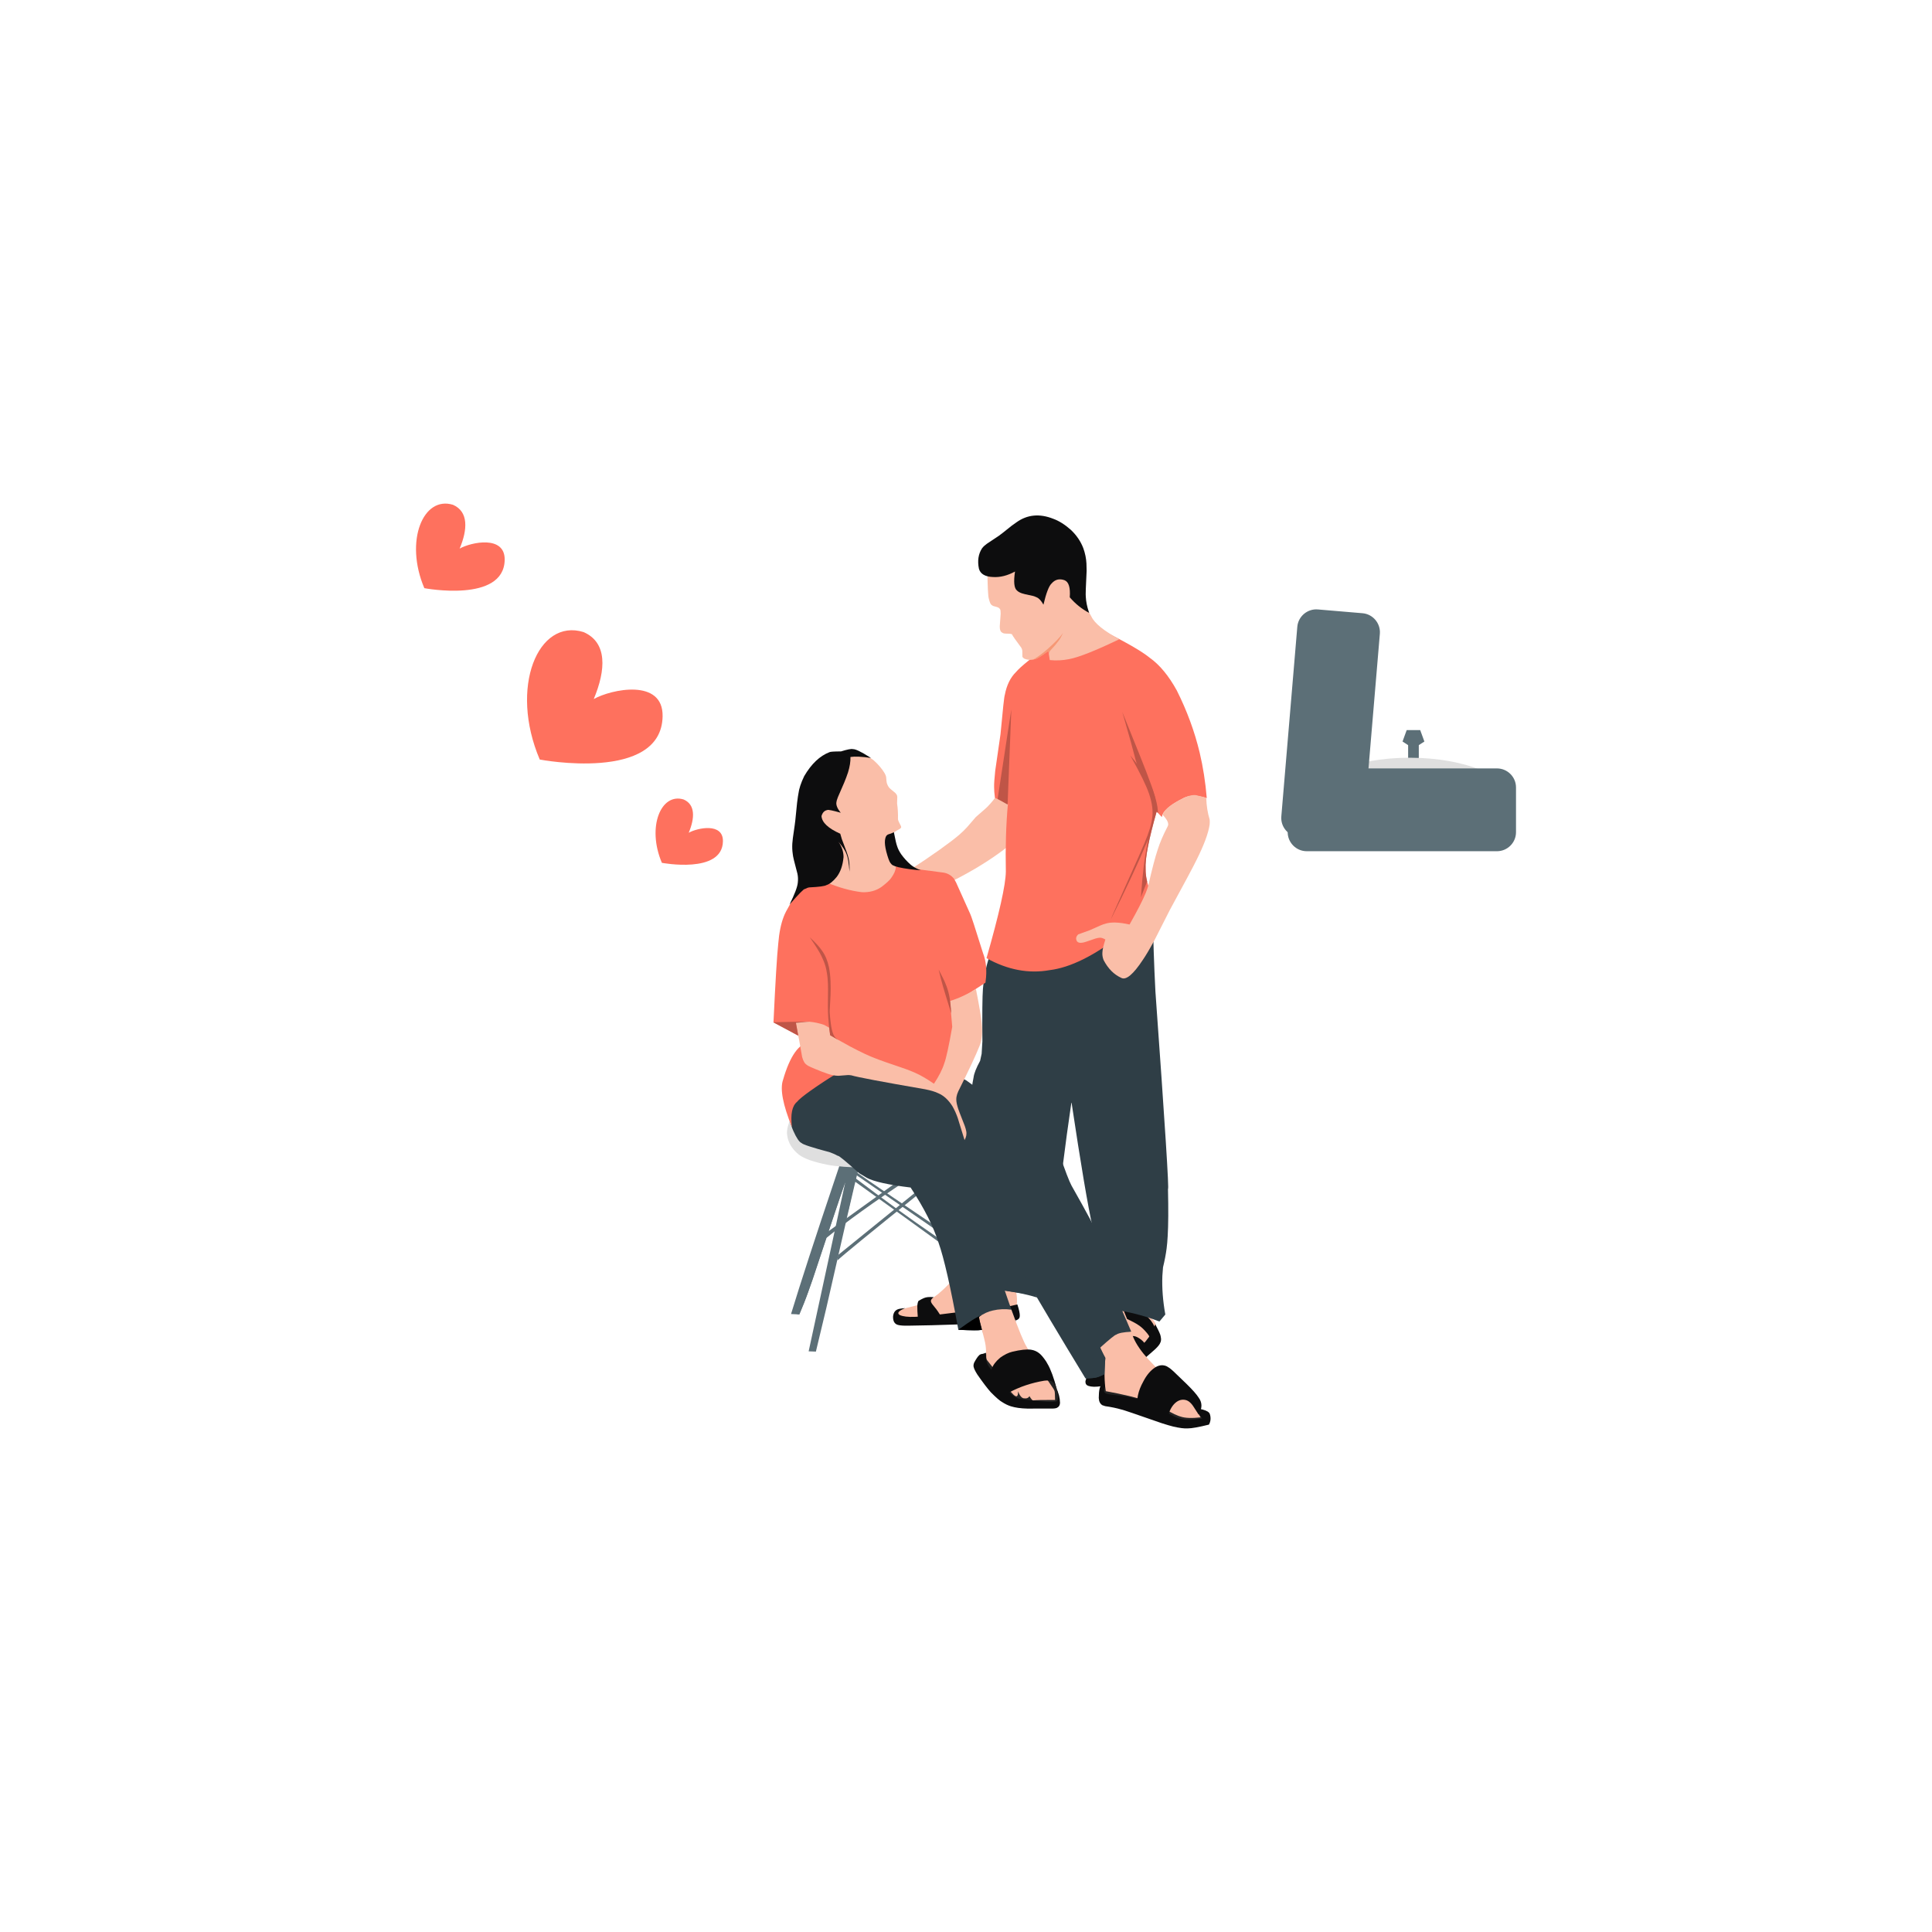 <?xml version="1.0" encoding="utf-8"?>
<svg xmlns="http://www.w3.org/2000/svg" enable-background="new 0 0 850 850" id="Layer_1" version="1.1" viewBox="0 0 850 850" x="0" y="0">
  <g>
    <g>
      <g>
        <path d="M291.52,315.17c0.31-16.85-22.62-11.93-30.29-7.62c5.38-12.87,6.04-24.85-4.48-29.46&#xD;&#xA;				c-20.04-6.23-32.8,24.29-19.28,56.08C237.46,334.17,290.99,344.36,291.52,315.17z" fill="#fe715e"/>
      </g>
      <g>
        <path d="M222.04,246.34c0.2-11.02-14.8-7.81-19.81-4.98c3.52-8.42,3.95-16.25-2.93-19.27&#xD;&#xA;				c-13.11-4.07-21.45,15.88-12.61,36.68C186.68,258.77,221.69,265.43,222.04,246.34z" fill="#fe715e"/>
      </g>
      <g>
        <path d="M318.06,370.16c0.15-8.37-11.24-5.93-15.05-3.78c2.67-6.39,3-12.35-2.23-14.64&#xD;&#xA;				c-9.96-3.1-16.3,12.07-9.58,27.87C291.2,379.61,317.8,384.67,318.06,370.16z" fill="#fe715e"/>
      </g>
    </g>
    <g>
      <path d="M404.39,523.28l-2.35,1.89l-33.35,27.02l-0.27,2.35c2.79-2.6,15.14-12.69,37.04-30.27L404.39,523.28" fill="#5c6f77"/>
    </g>
    <g>
      <path d="M395.9,519.1l-31.66,22.79l-0.77,2.84c8.79-7.12,20.69-15.68,35.71-25.7L395.9,519.1" fill="#5c6f77"/>
    </g>
    <g>
      <path d="M412.54,540.07l-5.35-3.61c-20.93-14.1-32.62-22.16-35.06-24.2l-1.51,0.52c11.55,7.87,26.89,18.43,46,31.7&#xD;&#xA;			L412.54,540.07" fill="#5c6f77"/>
    </g>
    <g>
      <path d="M414.3,545.72l-2.99-2.06c-10.81-7.4-22.65-15.97-35.52-25.73l-0.84,1.05&#xD;&#xA;			c16.19,11.59,30.68,22.04,43.48,31.34L414.3,545.72" fill="#5c6f77"/>
    </g>
    <g>
      <path d="M369.61,512l-2.27,6.76c-8.62,25.62-15.06,45.4-19.32,59.36l3.66,0.17l1.06-2.52&#xD;&#xA;			c1.12-2.6,2.67-6.74,4.64-12.43c7.89-23.8,12.72-38.2,14.49-43.18l-16.1,74.37l3.19,0.12c2-8.22,3.54-14.67,4.63-19.36&#xD;&#xA;			c7.26-32.12,12.21-53.5,14.84-64.12L369.61,512" fill="#5c6f77"/>
    </g>
    <g>
      <path d="M372.74,512.43l-0.9,2.81c-8.9,27.7-15.98,48.65-21.22,62.88l1,0.18c1.73-4.14,3.03-7.4,3.89-9.79l2.29-6.6&#xD;&#xA;			c8.76-26.37,13.48-40.43,14.16-42.18c0.61,1.36,0.86,2.93,0.76,4.7c-0.03,1.57-0.5,5.02-1.39,10.35l2.95-10.67l-1.24,9.45&#xD;&#xA;			c1.88-8.92,3.56-16.04,5.03-21.37L372.74,512.43" fill="#5c6f77"/>
    </g>
    <g>
      <path d="M349.89,487.79l-0.46,0.92c-2.5,4.92-3.54,8.48-3.12,10.69c0.44,3.34,2.17,6.21,5.21,8.63&#xD;&#xA;			c2.35,1.78,6.59,3.27,12.74,4.45c3.49,0.71,9.45,1.14,17.88,1.29L349.89,487.79" fill="#dfdfdf"/>
    </g>
    <g>
      <path d="M528.05,619.89l1.1,0.27c1.84,0.49,2.88,1.15,3.13,1.98c0.53,1.66,0.39,3.21-0.4,4.63&#xD;&#xA;			c-4.47,1.11-7.55,1.67-9.25,1.66c-1.57,0.11-3.73-0.16-6.49-0.81c-1.33-0.33-2.98-0.82-4.97-1.46&#xD;&#xA;			c-11.51-4.02-17.43-6.03-17.74-6.01c-2.19-0.64-4.58-1.14-7.18-1.5c-0.53-0.14-0.95-0.28-1.27-0.42c-1-0.63-1.52-1.7-1.57-3.22&#xD;&#xA;			c0.02-3.28,0.46-5.26,1.33-5.94c0.49-0.23,0.96-0.25,1.42-0.06l0.34,3.16c3.22,0.68,7.14,1.47,11.76,2.37&#xD;&#xA;			c0.98,0.19,2.41,0.61,4.31,1.25c1.62,0.56,3.81,1.48,6.58,2.75c1.55,0.71,4.31,2.13,8.26,4.25c0.51,0.25,1.2,0.5,2.07,0.76&#xD;&#xA;			c1.49,0.33,2.68,0.48,3.57,0.45c2.03,0,3.34-0.15,3.94-0.43c0.27-0.13,0.41-0.28,0.4-0.47c-0.38-0.99-0.5-1.53-0.34-1.61&#xD;&#xA;			C527.16,621.06,527.49,620.54,528.05,619.89" fill="#0d0d0e"/>
    </g>
    <g>
      <path d="M501.33,575.12l0.77,0.66c2.15,1.8,3.89,3.46,5.22,4.98c0.62,0.74,1.03,1.41,1.2,2&#xD;&#xA;			c0.11,0.16,0.11,0.57,0.01,1.25c0.02,0.13-0.2,0.54-0.64,1.24c-2.64,3.1-5.99,7.59-10.07,13.47l-15.8-24.31L501.33,575.12" fill="#fabea8"/>
    </g>
    <g>
      <path d="M508.26,582.64l0.33,0.61c1.29,2.42,1.98,3.97,2.05,4.65c0.18,0.72,0.22,1.39,0.12,2&#xD;&#xA;			c0.02,0.16-0.15,0.61-0.51,1.34c-0.51,0.85-1.36,1.78-2.53,2.81c-2.35,2.11-5.82,5.08-10.4,8.9c-3.69,3.3-6.98,5.37-9.88,6.23&#xD;&#xA;			c-2.08,0.63-4.12,0.94-6.13,0.94c-2.03-0.07-3.22-0.49-3.57-1.27c-0.14-0.27-0.2-0.58-0.18-0.93c-0.06-0.14,0.09-0.73,0.45-1.77&#xD;&#xA;			c0.61-1.34,1.42-2.78,2.43-4.33c2.55,0.7,4.88,0.81,6.97,0.33c1.55-0.44,2.52-0.79,2.91-1.03c1.42-0.68,2.91-1.59,4.49-2.71&#xD;&#xA;			c3.04-2.1,6.1-4.85,9.17-8.23C506.06,587.7,507.49,585.18,508.26,582.64" fill="#0d0d0e"/>
    </g>
    <g>
      <path d="M509.31,589.13l-0.05-0.39c-0.27-3.78-1.85-7.01-4.75-9.71c-1.76-1.51-3.39-2.51-4.89-2.98&#xD;&#xA;			c-1.28-0.49-3.25-0.85-5.93-1.07l2.18,5.33c2.49,1.15,4.2,2.08,5.15,2.78c1.2,0.77,2.45,1.98,3.78,3.62&#xD;&#xA;			c0.63,0.77,1.16,1.7,1.59,2.79c0.29,0.72,0.34,1.69,0.18,2.91L509.31,589.13" fill="#0d0d0e"/>
    </g>
    <g>
      <path d="M503.55,596.31l0.1-0.12c0.69-0.82,0.99-1.65,0.9-2.49c-0.01-0.18-0.03-0.36-0.07-0.56l-0.06-0.29&#xD;&#xA;			c-0.05-0.2-0.11-0.4-0.18-0.6c-0.21-0.51-0.35-0.81-0.43-0.91c-0.12-0.2-0.25-0.4-0.4-0.6c-0.75-0.96-1.8-1.79-3.16-2.49&#xD;&#xA;			c-0.56-0.26-1.03-0.4-1.41-0.43c-0.33-0.04-0.73-0.01-1.2,0.07c0.94,2.9,1.74,4.79,2.42,5.67c0.23,0.38,0.68,0.86,1.35,1.42&#xD;&#xA;			C501.9,595.38,502.61,595.81,503.55,596.31" fill="#0d0d0e"/>
    </g>
    <g>
      <path d="M421.62,560.53l-0.7,0.75c-4.18,4.57-7.43,7.64-9.77,9.2c-1.87,1.31-3.76,2.34-5.67,3.09&#xD;&#xA;			c-0.96,0.37-1.92,0.68-2.88,0.93l-4.47,1.12c-0.71,0.2-1.29,0.42-1.74,0.67c-1.52,0.95-1.75,1.76-0.7,2.43&#xD;&#xA;			c1.47,0.55,2.74,0.82,3.81,0.8c1.46,0.09,4.37-0.06,8.73-0.45l15.71-1.54l10.14-0.9l2.85-0.31c3.26-0.43,6.73-1.12,10.41-2.1&#xD;&#xA;			c0.39-3.94-0.34-7.46-2.19-10.56L421.62,560.53" fill="#fabea8"/>
    </g>
    <g>
      <path d="M447.6,573.9l-0.93,0.21c-4.97,1.15-8.95,1.88-11.95,2.2c-1.12,0.14-2.95,0.32-5.48,0.52&#xD;&#xA;			c-0.48,0.05-2.72,0.19-6.74,0.44c-0.73,0.05-1.41,0.1-2.04,0.17c-0.34,0.01-3.01,0.35-8,1l-3.71,0.43&#xD;&#xA;			c-2.86,0.3-4.92,0.46-6.2,0.49c-3.08,0.12-5.33-0.15-6.73-0.82c-1.31-0.81-0.5-1.82,2.41-3.02c-1.09,0.09-1.84,0.18-2.25,0.27&#xD;&#xA;			c-1.83,0.25-2.85,1.36-3.07,3.34c-0.07,2.15,0.67,3.41,2.23,3.8c0.99,0.26,2.55,0.36,4.67,0.31c6.41-0.08,13.58-0.25,21.51-0.54&#xD;&#xA;			c8.2-0.3,14.52-0.61,18.94-0.92c3.37-0.22,5.68-0.53,6.91-0.94c0.97-0.33,1.47-0.95,1.5-1.85&#xD;&#xA;			C448.72,577.92,448.36,576.23,447.6,573.9" fill="#0d0d0e"/>
    </g>
    <g>
      <path d="M414.77,580.4l-0.47,0.06c-2.04,0.27-3.75,0.42-5.11,0.45c-1.22,0.04-2.99-0.05-5.31-0.28&#xD;&#xA;			c-0.24-3.01-0.34-4.94-0.3-5.8c0.01-0.97,0.17-1.79,0.48-2.45c0.97-0.6,1.78-1.02,2.42-1.28c0.55-0.22,1.11-0.36,1.68-0.42&#xD;&#xA;			c0.67-0.07,1.54-0.07,2.62,0.01c-0.54,0.43-0.88,0.79-1.04,1.07c-0.21,0.33-0.24,0.72-0.07,1.16c0.12,0.3,0.32,0.63,0.59,0.98&#xD;&#xA;			l1.68,2.1c0.09,0.1,0.33,0.45,0.74,1.03C413.24,577.87,413.94,578.99,414.77,580.4" fill="#0d0d0e"/>
    </g>
    <g>
      <path d="M524.88,618.98l-0.49-0.56c-0.42-0.55-0.89-1.07-1.41-1.55c-1.38-1.14-2.27-1.79-2.67-1.93&#xD;&#xA;			c-1.33-0.75-2.86-1.37-4.59-1.85c-1.59-0.41-3.37-0.77-5.34-1.07c-1.25-0.21-4.81-0.67-10.7-1.36c-1.5-0.2-2.71-0.38-3.65-0.53&#xD;&#xA;			c-0.6-0.09-1.65-0.33-3.15-0.71l-3.79-1.13c-1.08-0.05-1.89,0.31-2.43,1.09c-0.96,1.64-1.18,2.7-0.67,3.19&#xD;&#xA;			c0.19,0.37,0.82,0.66,1.89,0.85c4.81,0.54,7.62,0.92,8.42,1.13c2.92,0.59,5.2,1.16,6.85,1.71c1.58,0.5,3.29,1.21,5.12,2.12&#xD;&#xA;			c0.78,0.38,2.96,1.66,6.55,3.84c0.73,0.42,1.33,0.73,1.79,0.95c1.33,0.64,2.58,1.05,3.74,1.25c1.62,0.41,4.48,0.3,8.59-0.32&#xD;&#xA;			L524.88,618.98" fill="#242424"/>
    </g>
    <g>
      <path d="M435.25,595.11l-0.37,0.01c-1.52,0.03-2.39,0.3-2.61,0.82c-0.4,0.55-0.06,1.93,1.02,4.15&#xD;&#xA;			c0.52,0.96,1.09,1.83,1.72,2.6l3.66,3.94c3.47,4.63,5.42,7,5.85,7.12c1.78,1.52,3.62,2.5,5.51,2.94c2.08,0.48,3.65,0.75,4.73,0.79&#xD;&#xA;			c1.37,0.12,2.83,0.16,4.37,0.13c1.73,0.02,3.36-0.18,4.89-0.59c0.86-0.32,1.38-0.85,1.55-1.57c0.17-1.41-0.09-3.04-0.77-4.91&#xD;&#xA;			c-0.91-2.76-1.92-4.85-3.04-6.28L435.25,595.11" fill="#242424"/>
    </g>
    <g>
      <path d="M435.8,419.13l-0.82,2.64c-1.34,4.22-2.18,8.65-2.53,13.3c-0.26,3.21-0.34,10.92-0.24,23.13l-0.33,5.41&#xD;&#xA;			l-0.67,3.1c-1.71,3.14-2.68,5.59-2.89,7.36c-0.61,2.72-1.15,7.35-1.61,13.89c-0.76,11.76-1.3,37.45-1.63,77.05&#xD;&#xA;			c22.88,4.12,36.08,5.73,39.6,4.85c-0.46-11.4-0.26-23.27,0.62-35.62c1.12-12.96,3.16-29.42,6.1-49.39&#xD;&#xA;			c4.13,27.5,7.23,45.87,9.32,55.13c2.67,13.23,5.48,25.28,8.44,36.15c7.33,0.91,14.3,2.68,20.93,5.29l2.6-3.09&#xD;&#xA;			c-1.08-5.95-1.51-11.62-1.3-17l0.29-3.77c0.72-2.95,1.25-5.71,1.58-8.29c0.2-1.54,0.36-3.35,0.47-5.42&#xD;&#xA;			c0.29-4.79,0.34-11.73,0.13-20.8c0.55,0.99-1.29-27.92-5.52-86.74c-0.62-11.79-1.01-23.65-1.17-35.56L435.8,419.13" fill="#2f3e46"/>
    </g>
    <g>
      <path d="M497.73,585.95l-2.06-4.81c-6.03-13.49-10.71-26.94-14.05-40.36c0.52,0.18-2.88-6.22-10.21-19.2&#xD;&#xA;			c-0.99-1.81-2.8-6.54-5.42-14.19c-0.74-1.92-1.65-3.68-2.71-5.27c-1.68-2.33-3.73-4.32-6.15-5.97&#xD;&#xA;			c-11.64-6.74-22.27-13.65-31.9-20.75c-1.3-0.77-3.21-1.59-5.73-2.49c-10.6,0.87-17.84,1.16-21.72,0.87&#xD;&#xA;			c-1.26,0.21-7.48-0.64-18.67-2.54c-2.61-0.25-4.17-0.35-4.69-0.3c-3.38,0.1-6.07,0.5-8.07,1.19&#xD;&#xA;			c-16.45,5.83-22.23,14.29-17.33,25.4c1.42,3.17,2.64,4.96,3.66,5.37c0.5,0.62,4.66,1.97,12.46,4.06c1.19,0.42,2.36,0.94,3.52,1.58&#xD;&#xA;			c0.24-0.28,3.34,2.27,9.33,7.63l3.34,2.01c3.15,1.68,9.58,3.11,19.3,4.28c5.92,8.99,10.02,17.09,12.29,24.28&#xD;&#xA;			c2.39,6.71,5.3,19.48,8.71,38.3c5.61,0.28,8.91,0.31,9.89,0.09c-0.4,0.25,4.74-0.99,15.4-3.73c-8.25-21.8-13.11-39.66-14.6-53.59&#xD;&#xA;			c7.75,15.65,22.81,41.83,45.19,78.55c4.39,0.34,7.96-0.9,10.73-3.72c-1.02-6.08-0.86-10.01,0.47-11.79&#xD;&#xA;			C489.86,588.65,492.86,587.01,497.73,585.95" fill="#2f3e46"/>
    </g>
    <g>
      <path d="M440.36,347.74l-0.52,0.68c-2.41,3.16-4.1,5.21-5.06,6.15c-0.1,0.22-1.91,1.84-5.43,4.86l-3.93,4.55&#xD;&#xA;			c-0.88,0.97-2.02,2.08-3.43,3.32c-4.11,3.51-11.41,8.7-21.91,15.58l10.99,5.2l5.32,0.86c17.57-8.59,30.52-17.88,38.85-27.86&#xD;&#xA;			L440.36,347.74" fill="#fabea8"/>
    </g>
    <g>
      <g>
        <path d="M394.52,380.06c-15.63,2.23-29.17,4.74-40.61,7.54c-5.18,8.04-8.2,13.24-9.07,15.6&#xD;&#xA;				c-1.25,3.19-2.06,7.18-2.44,11.96c-0.55,5.03-1.25,16.58-2.1,34.64l16.11,8.62c-4.88,0.5-8.86,6.08-11.93,16.76&#xD;&#xA;				c-1.36,3.95-0.05,10.85,3.94,20.72c-0.7-5.63,0.05-9.35,2.27-11.17c1.52-1.96,7.94-6.52,19.27-13.68&#xD;&#xA;				c19.48,2.63,31.65,4.49,36.51,5.59c5.73,1.13,9.43,2.6,11.1,4.41c3.93-24.22,6.02-38.35,6.27-42.37l9.72-6.36l0.07-0.65&#xD;&#xA;				c0.64-4.64,0.25-8.77-1.16-12.39c-3.44-11.01-5.31-16.74-5.61-17.18l-6.22-13.84l-0.94-1.68c-1.21-1.47-2.73-2.36-4.55-2.66&#xD;&#xA;				l-13.31-1.75C399.87,381.86,397.44,381.16,394.52,380.06L394.52,380.06z M394.52,380.06" fill="#fe715e"/>
      </g>
    </g>
    <g>
      <path d="M390.62,368.13l0.71-0.52c1.27-1,2.82-2,4.64-3c0.31-0.23,0.47-0.43,0.49-0.58&#xD;&#xA;			c0.04-0.05,0.01-0.25-0.08-0.59c-0.78-1.43-1.22-2.42-1.31-2.97c0.06-2.51-0.07-4.85-0.4-7.02l0.1-2.8&#xD;&#xA;			c-0.04-0.46-0.14-0.81-0.3-1.07l-0.56-0.71c-1.65-1.28-2.61-2.14-2.91-2.58c-0.35-0.52-0.63-1.1-0.83-1.73&#xD;&#xA;			c-0.08-0.22-0.2-1.15-0.33-2.8c-0.09-0.44-0.28-0.93-0.58-1.48c-1.13-1.94-2.79-3.9-4.98-5.87c-1.11-0.81-2.16-1.49-3.15-2.02&#xD;&#xA;			c-2.36-1.09-3.7-1.57-4.02-1.45c-1.6-0.22-2.94,0.11-4.03,1.01l-1.24,1.03l-4.64,5.9c-1.71,2.26-3.25,4.58-4.63,6.94&#xD;&#xA;			c-2.36,4.37-3.75,8.13-4.18,11.26c-0.77,4.52-0.66,9.23,0.32,14.12c0.66,3.56,2.27,9.22,4.82,16.99c5.5,2.3,10.71,3.75,15.64,4.34&#xD;&#xA;			c3.36,0.16,6.26-0.63,8.7-2.35c2.26-1.74,3.67-3.05,4.22-3.92c1.28-1.78,1.96-3.35,2.03-4.72&#xD;&#xA;			C394.19,379.89,393.02,375.42,390.62,368.13" fill="#fabea8"/>
    </g>
    <g>
      <path d="M463.26,282.64l-1.47,1.06c-7.91,5.67-12.84,9.65-14.78,11.95c-2.48,2.43-4.12,5.79-4.93,10.07&#xD;&#xA;			c-0.25,0.43-0.88,6.2-1.9,17.29l-2.32,16.08c-0.36,3.4-0.53,5.77-0.49,7.1c-0.02,1.29,0.1,2.91,0.36,4.85l5.71,2.63&#xD;&#xA;			c-0.83,9.11-1.13,19.05-0.91,29.83c-0.08,5.83-2.92,18.52-8.51,38.06c9.3,5.15,18.56,6.91,27.78,5.26&#xD;&#xA;			c9.05-1.11,19.57-6.31,31.57-15.61c3.13-2.24,8.54-6.25,16.22-12.01c-3.82-6.48-5.68-12.13-5.58-16.95&#xD;&#xA;			c-0.26-4.54,1.36-12.94,4.86-25.18l2.31,2.43c0.28-2.59,3.54-5.42,9.78-8.5c2.49-1.23,5.82-1.18,9.97,0.15&#xD;&#xA;			c-0.58-7.02-1.62-13.68-3.11-19.97c-2.23-9.34-5.6-18.49-10.1-27.45c-3.56-6.45-7.51-11.23-11.86-14.32&#xD;&#xA;			c-3.73-3.05-11.32-7.38-22.77-12.98L463.26,282.64" fill="#fe715e"/>
    </g>
    <g>
      <path d="M434.37,247.67l0.03,2.05c0.07,8.09,0.29,12.66,0.65,13.72c0.4,1.62,0.81,2.53,1.21,2.71&#xD;&#xA;			c0.23,0.2,0.48,0.36,0.75,0.47c1.38,0.36,2.16,0.61,2.33,0.74c0.48,0.39,0.73,0.69,0.73,0.91c0.1,0.08,0.16,0.66,0.18,1.76&#xD;&#xA;			l-0.39,5.42c-0.01,0.98,0.1,1.68,0.33,2.09c0.14,0.41,0.55,0.76,1.22,1.05c0.23,0.14,1.21,0.22,2.93,0.23&#xD;&#xA;			c0.27,0.03,0.55,0.1,0.84,0.19c0.34,0.73,1.72,2.72,4.14,5.95c0.24,0.43,0.39,0.86,0.45,1.29l0.04,2.56&#xD;&#xA;			c0,0.27,0.25,0.57,0.72,0.91c1.58,0.7,3.2,0.78,4.87,0.25c0.87-0.17,2.82-1.38,5.85-3.61l0.61,4.05c2.85,0.29,5.7,0.15,8.57-0.43&#xD;&#xA;			c4.32-0.84,11.66-3.76,22.02-8.75c-6.8-3.68-10.89-7-12.27-9.96c-1.22-2-2.1-4.01-2.65-6.02c-0.61-2.22-1.03-4.86-1.24-7.89&#xD;&#xA;			c-0.39-1.79-0.88-3.52-1.47-5.18c-0.83-2.53-2.5-4.52-5-5.97c-2.2-1.26-5.88-1.81-11.06-1.64&#xD;&#xA;			C453.07,244.79,444.94,245.83,434.37,247.67" fill="#fabea8"/>
    </g>
    <g>
      <path d="M479.17,269.64l-0.15-0.47c-0.77-2.3-1.21-4.53-1.32-6.69c-0.11-0.6,0.01-4.38,0.37-11.34l-0.08-3.26&#xD;&#xA;			c-0.12-2.25-0.58-4.48-1.38-6.7c-1.13-2.97-2.93-5.64-5.43-8.02c-2.66-2.37-5.26-4-7.78-4.91c-6.03-2.39-11.45-1.87-16.23,1.57&#xD;&#xA;			c-0.72,0.48-1.42,0.98-2.1,1.5c-3.27,2.64-5.15,4.11-5.65,4.43l-5.26,3.5c-0.82,0.58-1.5,1.21-2.05,1.9&#xD;&#xA;			c-1.68,2.53-2.16,5.57-1.41,9.13c0.68,2.27,2.75,3.47,6.23,3.59c3.11,0.19,6.32-0.62,9.63-2.42c-0.68,4.53-0.4,7.31,0.85,8.34&#xD;&#xA;			c0.58,0.56,1.32,0.97,2.22,1.26c0.23,0.13,1.85,0.51,4.86,1.14c0.26,0.03,0.8,0.24,1.63,0.62c1.02,0.44,2,1.52,2.95,3.22&#xD;&#xA;			c1.21-5.12,2.4-8.23,3.58-9.32c1.53-1.76,3.41-2.24,5.65-1.46c1.89,0.71,2.67,3.22,2.35,7.54&#xD;&#xA;			C473.12,265.67,475.96,267.95,479.17,269.64" fill="#0d0d0e"/>
    </g>
    <g>
      <path d="M511.48,358.43l0.25,0.29c1.95,2.1,2.63,3.7,2.02,4.8c-1.99,3.8-3.46,7.24-4.42,10.31&#xD;&#xA;			c-1.06,3.13-2.44,8.39-4.14,15.78c-0.27,0.97-0.62,2-1.05,3.1c-1.28,3.14-3.67,7.82-7.18,14.04c-4.72-1.06-8.31-1.16-10.78-0.31&#xD;&#xA;			c-0.63,0.1-2.89,1.04-6.77,2.83l-5.02,1.8c-1.04,1-1.21,2.03-0.53,3.1c0.42,0.55,1.18,0.74,2.28,0.57&#xD;&#xA;			c0.37,0.04,2.32-0.57,5.86-1.83c0.56-0.17,1.1-0.28,1.63-0.33c0.73-0.12,1.62,0.14,2.69,0.77c-0.82,2.53-1.25,4.37-1.3,5.54&#xD;&#xA;			c-0.11,1.15,0.06,2.32,0.51,3.48c1.96,3.78,4.56,6.39,7.78,7.85c2.1,1.15,5.28-1.52,9.55-8c1.29-1.88,2.92-4.62,4.88-8.24&#xD;&#xA;			l0.63-1.2l6.3-12.41c6.72-12.34,10.63-19.66,11.73-21.98c3.26-6.5,5.19-11.67,5.78-15.5c0.1-0.92,0.1-1.71,0.01-2.37&#xD;&#xA;			c-0.89-2.88-1.39-6.06-1.5-9.53c-1.45-0.41-2.59-0.7-3.42-0.87c-1.86-0.77-4.5-0.21-7.92,1.69C515,354,512.38,356.2,511.48,358.43" fill="#fabea8"/>
    </g>
    <g>
      <path d="M383.18,333.47l-0.68-0.43c-3.72-2.36-6.14-3.51-7.24-3.45c-0.66-0.22-2.42,0.12-5.26,1&#xD;&#xA;			c-3.05,0.01-4.74,0.12-5.08,0.34c-4.24,1.63-7.94,5.13-11.09,10.51c-1.44,2.96-2.3,5.58-2.58,7.86c-0.1,0.42-0.29,1.73-0.57,3.93&#xD;&#xA;			l-0.77,7.64c-0.01,0.34-0.37,2.97-1.09,7.89c-0.16,1.38-0.24,2.2-0.24,2.44c-0.08,1.57-0.02,3.08,0.2,4.52&#xD;&#xA;			c0.03,0.86,0.71,3.74,2.05,8.65c0.28,1.27,0.33,2.61,0.16,4.03c-0.18,1.88-1.39,5.06-3.62,9.55c4.12-4.7,6.35-6.97,6.7-6.81&#xD;&#xA;			c0.83-0.43,1.5-0.67,2-0.72c4.3-0.21,6.8-0.55,7.5-1c1.41-0.43,2.92-1.62,4.52-3.57c1.7-2.22,2.71-5.15,3.03-8.78&#xD;&#xA;			c0-2.37-0.76-4.63-2.27-6.76c1.91,2.22,3.12,4.08,3.63,5.59c0.58,1.43,1.01,3.97,1.26,7.61c0.11-2.47-0.04-4.47-0.43-5.99&#xD;&#xA;			c-0.22-1.12-1.2-3.89-2.93-8.33l-0.7-2.38c-5.33-2.38-8.07-4.97-8.25-7.77c0.44-1.55,1.29-2.43,2.55-2.65&#xD;&#xA;			c0.29-0.24,2.27,0.16,5.92,1.19c-1.52-1.86-2.15-3.43-1.9-4.7c0.01-0.35,0.22-1.06,0.63-2.13l2.78-6.42&#xD;&#xA;			c0.66-1.58,1.22-3.09,1.69-4.52c0.78-2.51,1.14-4.77,1.07-6.77C376.23,332.73,379.23,332.88,383.18,333.47" fill="#0d0d0e"/>
    </g>
    <g>
      <path d="M393.28,366.14l0.11,0.6c0.53,2.78,0.97,4.63,1.31,5.55c0.35,1.15,0.97,2.36,1.84,3.62&#xD;&#xA;			c1.19,1.64,2.55,3.14,4.1,4.49c1.07,0.93,2.54,1.76,4.42,2.47c-3.45-0.2-6.75-0.66-9.9-1.36c-1-0.24-1.78-0.52-2.34-0.83&#xD;&#xA;			c-0.31-0.13-0.68-0.48-1.11-1.06c-0.51-0.74-1.11-2.41-1.79-5c-0.51-2.03-0.7-3.67-0.57-4.92c0.15-1.2,0.46-1.97,0.94-2.31&#xD;&#xA;			c0.18-0.14,0.37-0.25,0.57-0.32C391.62,366.88,392.43,366.57,393.28,366.14" fill="#0d0d0e"/>
    </g>
    <g>
      <path d="M417.97,440.36l0.97,11.41c-1.5,8.54-2.67,13.88-3.49,16.03c-0.81,2.64-2.33,5.64-4.55,9&#xD;&#xA;			c-3.27-2.23-5.98-3.82-8.15-4.75c-1.36-0.62-2.91-1.24-4.65-1.86c-7.08-2.38-11.51-3.94-13.28-4.68&#xD;&#xA;			c-2.61-0.98-6.16-2.66-10.65-5.03c-2.98-1.62-5.94-3.29-8.89-5l-0.52-3.38l-2.21-1.21c-4.38-1.48-8.54-1.81-12.49-1.01&#xD;&#xA;			c1.01,4.84,1.96,9.92,2.86,15.21c0.5,1.81,1.21,2.97,2.14,3.46c0.1,0.29,2.3,1.28,6.58,2.96c2.14,0.83,3.77,1.34,4.88,1.55&#xD;&#xA;			c0.87,0.17,1.68,0.25,2.41,0.24l3.98-0.31c0.5-0.03,1.04,0.01,1.65,0.11c2.71,0.82,13.52,2.86,32.43,6.13&#xD;&#xA;			c2.5,0.49,4.46,1.08,5.86,1.77c2.39,1.02,4.47,2.95,6.25,5.81c0.87,1.53,1.62,3.21,2.26,5.04l3.01,9.74&#xD;&#xA;			c0.77-1.38,1.01-2.72,0.71-4.03c-0.1-0.58-0.31-1.31-0.62-2.21c-1.98-4.96-3.04-7.79-3.18-8.49c-0.51-1.68-0.67-3.09-0.47-4.25&#xD;&#xA;			c0.13-0.79,0.39-1.61,0.79-2.47c4.57-9.11,7.68-15.75,9.34-19.92c1.05-2.54,1.38-5.83,0.97-9.89c-0.17-2.44-1.01-7.5-2.53-15.17&#xD;&#xA;			C425.2,437.64,421.4,439.37,417.97,440.36" fill="#fabea8"/>
    </g>
    <g>
      <path d="M483.89,593.02l2.45,4.39c-0.57,5.47-0.51,10.35,0.17,14.65c7.77,1.42,13.79,2.86,18.06,4.31&#xD;&#xA;			c0.53,0.14,1.84,0.67,3.94,1.59l8.25,4.25c1.43,0.63,2.33,0.98,2.7,1.04c1.98,0.66,4.9,0.77,8.75,0.33&#xD;&#xA;			c-1.64-2.99-3.69-5.89-6.15-8.7c-0.54-0.83-5.27-5.5-14.17-14.03c-1.95-1.98-3.53-3.71-4.73-5.2c-2.82-3.49-4.62-6.74-5.42-9.74&#xD;&#xA;			c-3.44,0.15-5.67,0.59-6.69,1.32C490.65,587.17,488.26,589.11,483.89,593.02" fill="#fabea8"/>
    </g>
    <g>
      <path d="M430.57,579.44l0.37,1.51c1.8,6.89,2.63,10.23,2.5,10.03c0.26,0.9,0.41,2.98,0.47,6.23&#xD;&#xA;			c0.04,0.45,0.14,0.82,0.29,1.12l3.57,4.5l5.95,8.24c0.77,1.04,1.49,1.87,2.16,2.51c1.41,1.34,2.08,0.86,2.02-1.44&#xD;&#xA;			c0.74,1.89,1.58,2.91,2.51,3.05c1.23,0.19,2.06-0.13,2.5-0.95c0.79,1.31,1.34,1.94,1.63,1.87c1.58-0.17,4.79-0.23,9.65-0.18&#xD;&#xA;			c-0.02-2.14-0.09-3.45-0.22-3.92c-0.13-0.4-0.32-0.77-0.57-1.12c-3.32-4.84-5.83-8.61-7.53-11.29c-1.66-2.58-3.05-4.95-4.19-7.08&#xD;&#xA;			c-1.24-1.95-3.48-7.39-6.72-16.32c-2.8-0.38-5.53-0.25-8.17,0.37C434.8,576.98,432.73,577.93,430.57,579.44" fill="#fabea8"/>
    </g>
    <g>
      <path d="M464.88,611l-0.14-0.34c-0.58-1.42-1.14-2.32-1.68-2.7c-0.67-0.56-1.88-0.73-3.64-0.51&#xD;&#xA;			c-2.79,0.47-5.48,1.13-8.05,1.99c-1.29,0.43-2.54,0.91-3.77,1.44c-1.23,0.53-2.43,1.11-3.6,1.73l-1.74,0.98&#xD;&#xA;			c-3.13-2.76-5.04-4.87-5.72-6.33c-1.45-3.42-0.29-6.72,3.47-9.92c1.9-1.36,3.69-2.23,5.35-2.63c3.6-0.86,6.34-1.16,8.21-0.9&#xD;&#xA;			c1.38,0.21,2.58,0.72,3.6,1.53c0.86,0.65,1.87,1.84,3.05,3.58c0.96,1.63,1.53,2.68,1.69,3.16c0.36,0.8,0.71,1.66,1.05,2.58&#xD;&#xA;			C463.65,606.54,464.29,608.64,464.88,611" fill="#0d0d0e"/>
    </g>
    <g>
      <path d="M464.86,611.19l0.1,0.43c0.4,1.77,0.57,2.95,0.49,3.53c-0.21,0.92-0.63,1.42-1.25,1.49&#xD;&#xA;			c-0.55,0.24-2.6,0.2-6.17-0.1c-2.82-0.26-5.49-0.56-8.02-0.89c-0.75-0.1-1.41-0.23-1.98-0.39c-1.33-0.34-2.73-1.35-4.19-3.03&#xD;&#xA;			c-1.13-1.21-4.02-4.85-8.68-10.9c-1.08-1.5-1.52-3.29-1.32-5.36c-0.59-0.25-1.12-0.36-1.6-0.34c-0.8,0.14-1.31,0.39-1.54,0.74&#xD;&#xA;			c-0.46,0.36-1.16,1.38-2.08,3.07c-0.28,0.68-0.38,1.29-0.28,1.82c0.14,0.81,0.7,1.98,1.67,3.5c2.43,3.51,4.42,6.12,5.96,7.83&#xD;&#xA;			c2.31,2.32,3.94,3.73,4.9,4.24c1.29,0.85,2.58,1.47,3.87,1.88c2,0.61,4.38,0.95,7.17,1.01l11.27-0.01&#xD;&#xA;			c0.71-0.02,1.27-0.1,1.69-0.25c0.95-0.42,1.45-1.17,1.5-2.24C466.31,614.97,465.8,612.96,464.86,611.19" fill="#0d0d0e"/>
    </g>
    <g>
      <path d="M527.34,622.34l0.25-0.48c1.42-2.55,1.32-4.89-0.28-7.03c-0.8-1.28-2.49-3.21-5.08-5.77l-5.93-5.71&#xD;&#xA;			c-0.96-0.86-1.52-1.33-1.68-1.42c-0.35-0.26-0.7-0.49-1.04-0.67c-0.61-0.37-1.37-0.58-2.29-0.62c-0.97,0-1.95,0.3-2.95,0.89&#xD;&#xA;			c-2.1,1.34-3.87,3.41-5.3,6.21c-2.38,4.25-3.19,8.18-2.44,11.79l13.02,5.01c0.44-2.86,1.41-5.12,2.9-6.77&#xD;&#xA;			c1.4-1.48,2.92-2.13,4.56-1.93c1.03,0.11,1.95,0.59,2.75,1.43c0.39,0.4,0.74,0.83,1.05,1.28L527.34,622.34" fill="#0d0d0e"/>
    </g>
    <g>
      <path d="M497.23,332.31l0.55,0.99c3.91,6.96,6.47,12.21,7.7,15.76c1.46,4.25,1.92,7.94,1.4,11.07l-0.22,1.34&#xD;&#xA;			c-0.18,0.91-0.41,1.85-0.7,2.84c-0.59,1.95-1.39,4.16-2.43,6.63c-0.19,0.51-1.09,2.58-2.69,6.22l-10.07,22.52&#xD;&#xA;			c-1.19,2.68-1.86,4.27-2.02,4.78c6.78-13.58,12.23-25.27,16.35-35.09h0c-0.95,5.13-1.6,9.12-1.93,11.97&#xD;&#xA;			c-0.36,2.8-0.77,7.27-1.22,13.41l2.73-6.93c-0.48-1.96-0.7-3.82-0.66-5.57c-0.26-4.54,1.36-12.94,4.86-25.18l0.63,0.67&#xD;&#xA;			c-0.04-0.61-0.14-1.55-0.3-2.83c-0.42-2.49-1.14-5-2.18-7.51C505.39,343.19,502.12,338.16,497.23,332.31L497.23,332.31z&#xD;&#xA;			 M497.23,332.31" fill="#bf5547"/>
    </g>
    <g>
      <path d="M354.07,449.5c-3.36,0-7.95,0.09-13.78,0.26c0,0.01,0,0.03,0,0.04l10.91,5.84l-1.02-5.63l5.86-0.51h-0.58&#xD;&#xA;			C355.03,449.5,354.56,449.5,354.07,449.5L354.07,449.5z M354.07,449.5" fill="#bf5547"/>
    </g>
    <g>
      <path d="M444.94,312.14l-0.78,5.04c-3.04,19.66-4.79,31.09-5.25,34.3l4.39,2.5&#xD;&#xA;			C443.66,345.25,444.21,331.3,444.94,312.14" fill="#bf5547"/>
    </g>
    <g>
      <path d="M493.76,313.25l0.81,2.79c2.27,7.86,3.97,13.98,5.08,18.35c0.49,1.71,0.84,2.79,1.04,3.22&#xD;&#xA;			c0.07,0.21,0.28,0.64,0.65,1.31c1.29,1.81,1.97,2.81,2.03,2.99c0.48,0.91,0.78,1.52,0.89,1.83c0.93,2.24,2.18,5.96,3.73,11.16&#xD;&#xA;			c0.28-0.4,0.43-1.03,0.47-1.89c-0.06-1.21-0.27-2.38-0.62-3.52c-0.38-1.51-1.55-4.83-3.52-9.94&#xD;&#xA;			C504.18,339.05,500.66,330.28,493.76,313.25" fill="#bf5547"/>
    </g>
    <g>
      <path d="M412.98,426.59l0.12,0.52c0.5,2.19,1.1,4.49,1.78,6.88c0.59,2.07,1.8,6.03,3.64,11.88&#xD;&#xA;			c-0.11-1.7-0.26-3.38-0.46-5.06c-0.13-1.12-0.32-2.22-0.56-3.31c-0.36-1.63-0.87-3.23-1.54-4.79&#xD;&#xA;			C415.58,431.68,414.58,429.64,412.98,426.59" fill="#bf5547"/>
    </g>
    <g>
      <path d="M356.24,412.37l0.71,1.03c2.15,3.09,3.66,5.56,4.54,7.42c0.85,1.87,1.32,3.01,1.41,3.42&#xD;&#xA;			c0.26,0.78,0.48,1.58,0.65,2.4c0.17,0.82,0.31,1.65,0.42,2.49c0.08,0.42,0.18,1.68,0.29,3.77c0.03,0.83,0.04,1.65,0.04,2.46&#xD;&#xA;			c-0.07,4.94-0.09,7.43-0.07,7.46c0.02,1.78,0.07,3.33,0.16,4.66c0.11,2.12,0.39,4.78,0.84,7.98l3.94,2.31&#xD;&#xA;			c-1.25-0.74-2.07-1.58-2.46-2.53c-0.54-1.24-0.94-2.88-1.19-4.92c-0.24-1.83-0.4-3.51-0.48-5.01c-0.01-0.07,0-0.39,0.02-0.97&#xD;&#xA;			c0.21-3.36,0.32-5.58,0.35-6.67c0.07-1.84,0.07-3.84-0.01-5.98c-0.08-2.14-0.31-4.2-0.69-6.17c-0.62-2.88-1.62-5.27-3.01-7.19&#xD;&#xA;			C360.59,416.66,358.77,414.68,356.24,412.37" fill="#bf5547"/>
    </g>
    <g>
      <path d="M432.06,585.25c0.09,0.34,0.17,0.66,0.25,0.97c0,0,0.01,0,0.01,0c0,0,0.01,0,0.02,0&#xD;&#xA;			C432.24,585.89,432.15,585.56,432.06,585.25L432.06,585.25z M432.06,585.25"/>
    </g>
    <g>
      <path d="M431.81,578.58l-0.3,0.15c-1.26,0.59-2.53,1.29-3.8,2.1c-1.09,0.68-3.12,2.07-6.07,4.18c0,0.02,0.01,0.03,0.01,0.05&#xD;&#xA;			c3.13,0.16,5.54,0.23,7.23,0.23c1.34,0,2.23-0.05,2.67-0.15h0c-0.03,0.02-0.03,0.03,0.02,0.03c0.07,0,0.22-0.02,0.46-0.07&#xD;&#xA;			c-0.72-2.6-1.15-4.51-1.29-5.73L431.81,578.58z M431.81,578.58"/>
    </g>
    <g>
      <path d="M484.59,592.34l-0.28,0.2c-1.22,0.75-2.26,2.01-3.13,3.75c-0.77,1.47-1.95,4.87-3.54,10.2&#xD;&#xA;			c1.59-0.15,2.92-0.26,3.96-0.34c0.27-0.03,0.52-0.07,0.74-0.12c0.41-0.04,1.6-0.52,3.59-1.44l0.32-6.99l-2.18-4.75L484.59,592.34" fill="#2f3e46"/>
    </g>
    <g>
      <path d="M432.5,528.71l0.06,0.83c0.18,3.45,0.73,7.12,1.65,11c0.43,1.76,0.94,3.66,1.52,5.69l4.38,14.72&#xD;&#xA;			c0.62,2.24,1.2,4.49,1.71,6.75c6.1,0.98,10.95,2.04,14.55,3.18C447.64,556.75,439.68,542.7,432.5,528.71" fill="#2f3e46"/>
    </g>
    <g>
      <path d="M467.69,278.49l-0.21,0.27c-1.29,1.77-3.46,4-6.5,6.71c-2.02,1.8-4.14,3.37-6.36,4.69&#xD;&#xA;			c1.08-0.26,1.97-0.61,2.69-1.04c0.67-0.36,1.96-1.27,3.89-2.74l0.25,1.34c0.09-0.55,0.25-0.98,0.48-1.28&#xD;&#xA;			c0.06-0.09,0.18-0.25,0.37-0.46c0.79-0.83,1.42-1.53,1.89-2.09c0.48-0.57,1-1.22,1.54-1.94&#xD;&#xA;			C466.37,281.1,467.03,279.95,467.69,278.49" fill="#f69875"/>
    </g>
    <g>
      <g>
        <rect clip-rule="evenodd" fill="#5c6f77" fill-rule="evenodd" height="19.95" width="4.69" x="619.52" y="326.12"/>
      </g>
      <g>
        <polygon clip-rule="evenodd" fill="#5c6f77" fill-rule="evenodd" points="621.86 329.33 624.26 327.79 626.67 326.24 625.75 323.72 624.83 321.21 621.86 321.21 618.89 321.21 617.97 323.72 617.06 326.24 619.46 327.79"/>
      </g>
      <g>
        <path clip-rule="evenodd" d="M620.21,333.37c24.75,0,44.81,8.55,44.81,19.09s-20.06,19.07-44.81,19.07c-24.75,0-44.81-8.53-44.81-19.07&#xD;&#xA;				S595.47,333.37,620.21,333.37z" fill="#dfdfdf" fill-rule="evenodd"/>
      </g>
      <g>
        <path clip-rule="evenodd" d="M574.9,338.07h83.71c4.61,0,8.37,3.77,8.37,8.37v19.7c0,4.59-3.76,8.36-8.37,8.36H574.9&#xD;&#xA;				c-4.6,0-8.37-3.77-8.37-8.36v-19.7C566.54,341.84,570.3,338.07,574.9,338.07z" fill="#5c6f77" fill-rule="evenodd"/>
      </g>
      <g>
        <path clip-rule="evenodd" d="M563.73,359.17l7.03-83.41c0.39-4.58,4.46-8.02,9.04-7.63l19.63,1.66c4.59,0.38,8.02,4.45,7.65,9.04&#xD;&#xA;				l-7.04,83.41c-0.38,4.58-4.46,8.03-9.04,7.63l-19.63-1.66C566.77,367.83,563.34,363.76,563.73,359.17z" fill="#5c6f77" fill-rule="evenodd"/>
      </g>
    </g>
  </g>
</svg>